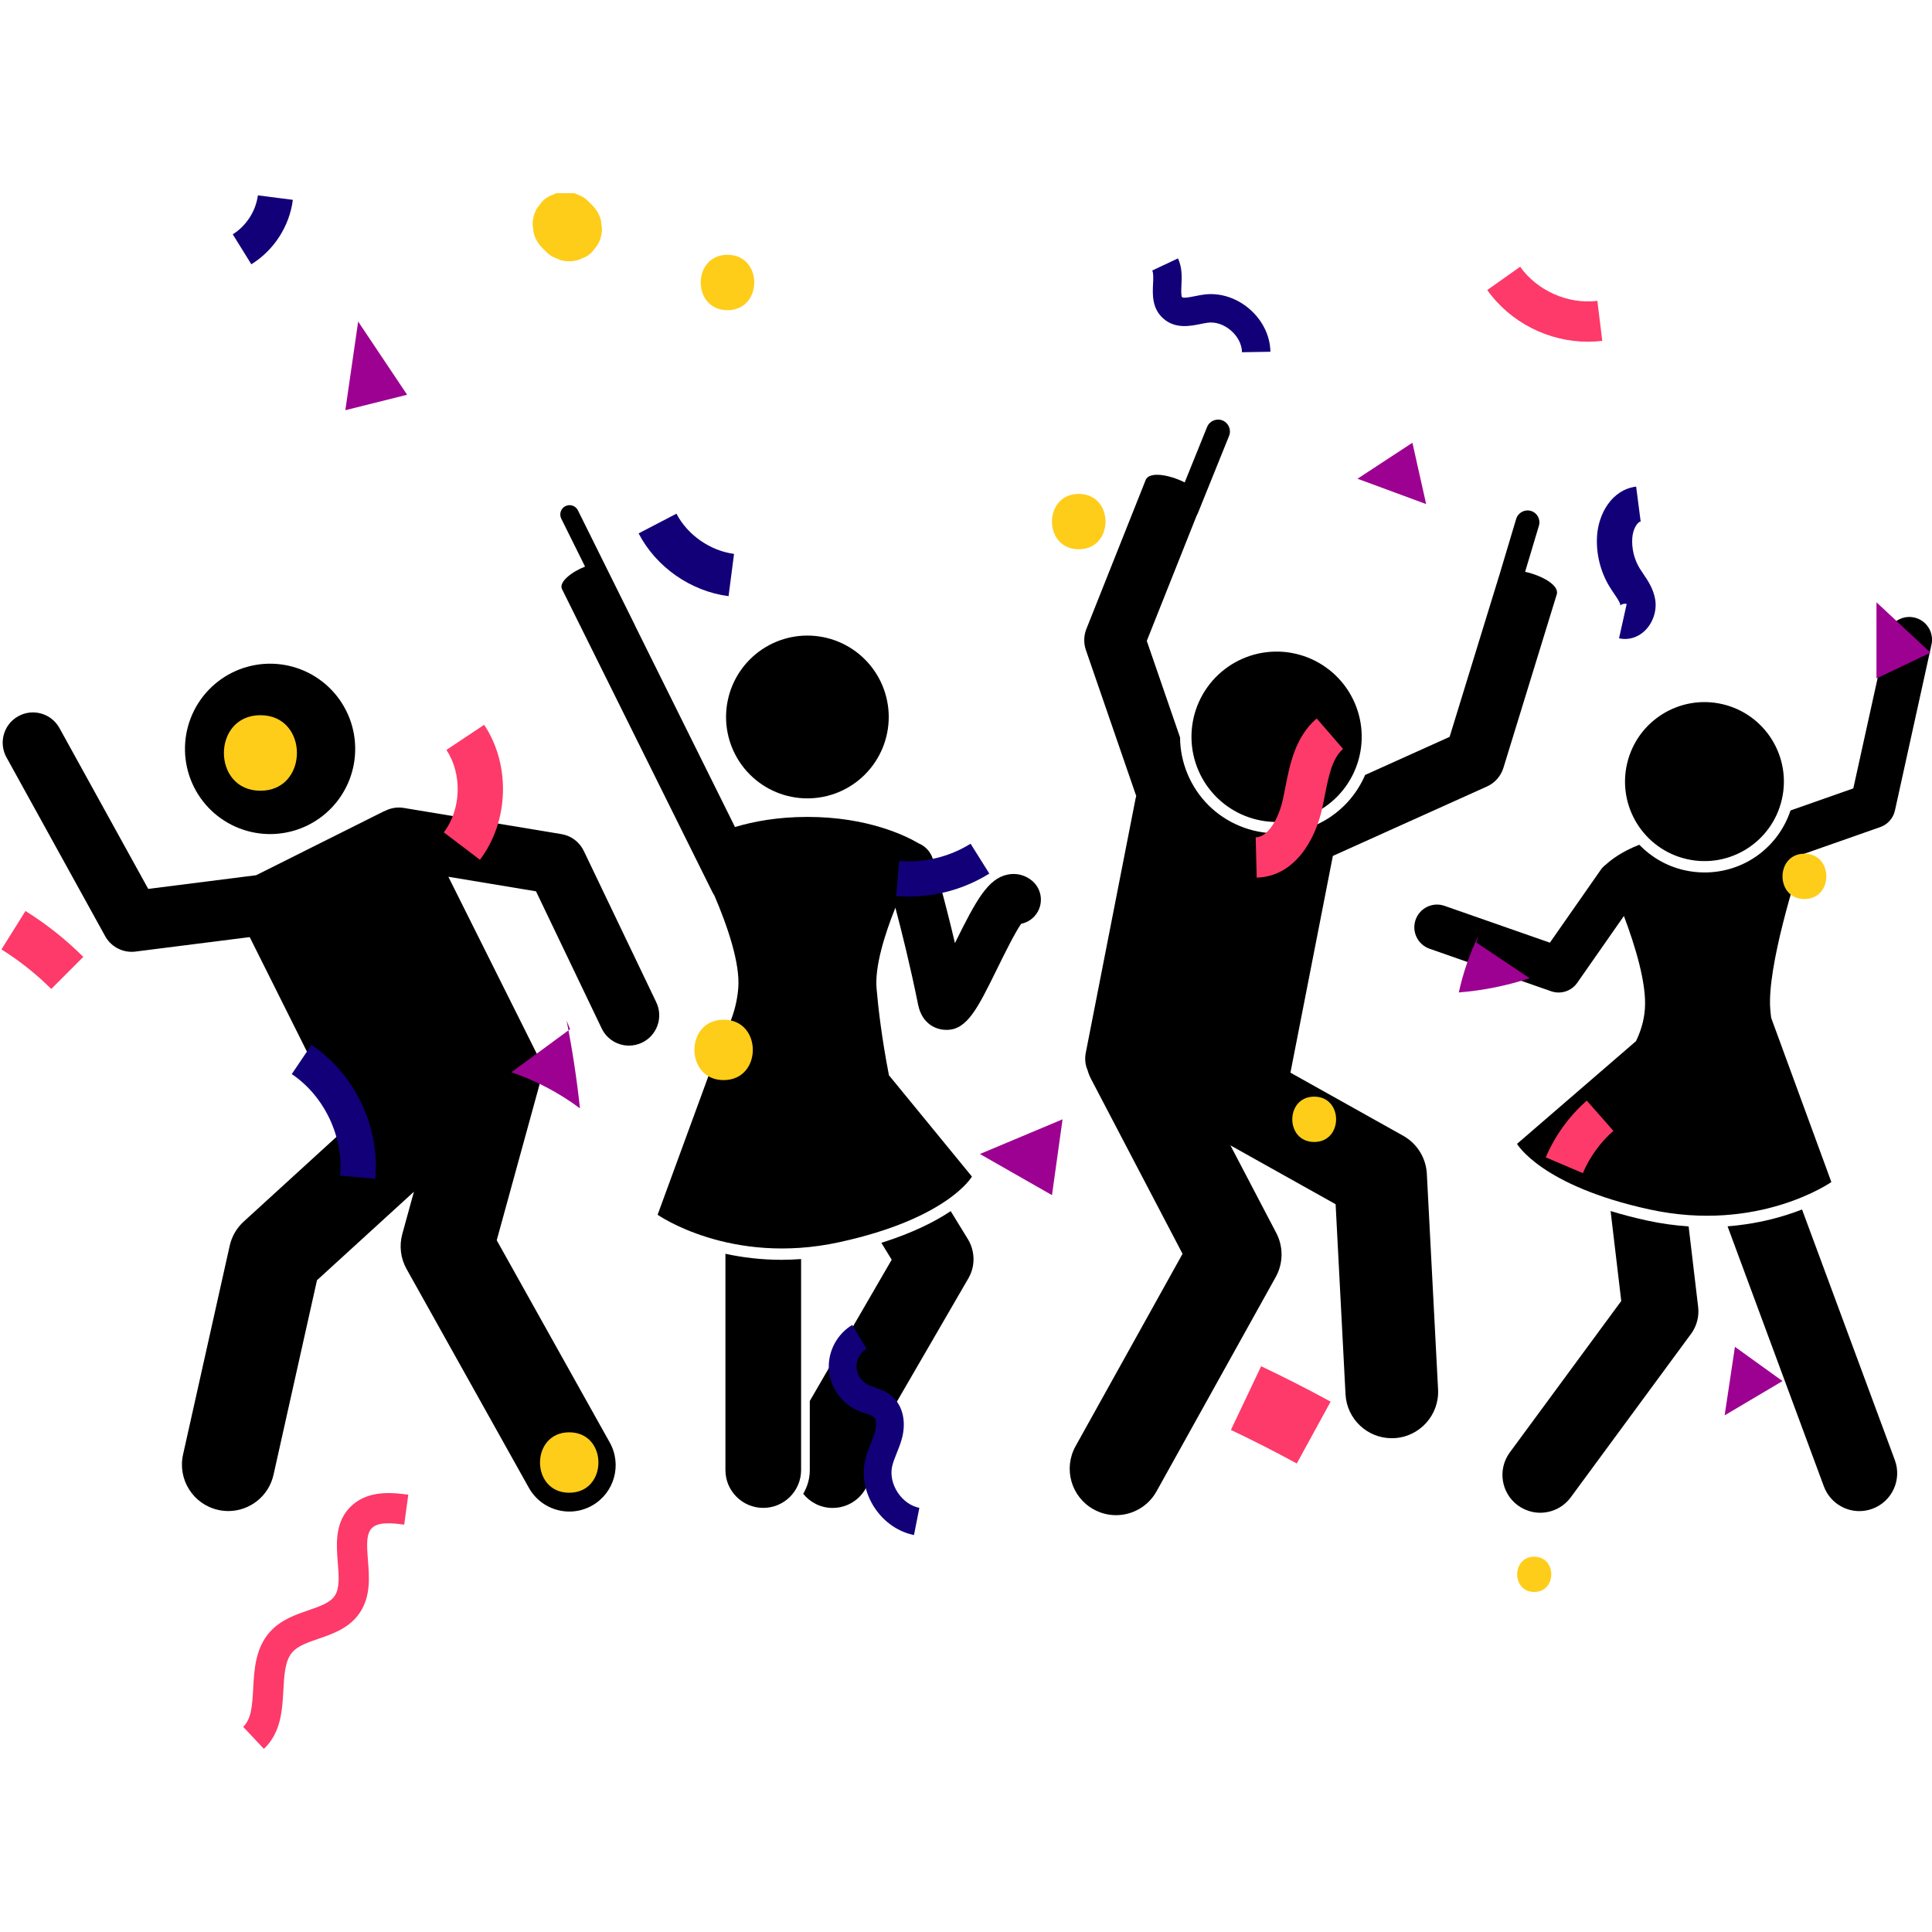 <svg xmlns="http://www.w3.org/2000/svg" xmlns:xlink="http://www.w3.org/1999/xlink" width="500" zoomAndPan="magnify" viewBox="0 0 375 375" height="500" preserveAspectRatio="xMidYMid meet" version="1.2"><defs><clipPath id="3010724e73"><path d="M 207 81.137 L 303 81.137 L 303 294.137 L 207 294.137 Z M 207 81.137 "/></clipPath><clipPath id="b39db12d67"><path d="M 45 37.5 L 57 37.5 L 57 52 L 45 52 Z M 45 37.5 "/></clipPath><clipPath id="d8d5111027"><path d="M 103 37.5 L 117 37.5 L 117 51 L 103 51 Z M 103 37.5 "/></clipPath><clipPath id="9d3e7bbd60"><path d="M 47 289 L 80 289 L 80 339.5 L 47 339.5 Z M 47 289 "/></clipPath></defs><g id="0832e90bbb"><rect x="0" width="375" y="0" height="375" style="fill:#ffffff;fill-opacity:1;stroke:none;"/><rect x="0" width="375" y="0" height="375" style="fill:#ffffff;fill-opacity:1;stroke:none;"/><g clip-rule="nonzero" clip-path="url(#3010724e73)"><path style=" stroke:none;fill-rule:nonzero;fill:#000000;fill-opacity:1;" d="M 276.949 227.84 C 276.789 224.75 275.055 221.961 272.355 220.449 L 250.473 208.203 L 258.707 166.133 L 288.613 152.66 C 290.152 151.965 291.32 150.645 291.816 149.027 L 302.164 115.371 C 302.711 113.59 299.254 111.699 296.023 110.988 L 298.703 102.043 C 299.07 100.828 298.375 99.535 297.16 99.172 C 295.945 98.809 294.656 99.504 294.289 100.719 L 290.945 111.887 C 290.941 111.895 290.938 111.902 290.934 111.91 L 281.367 143.027 L 264.969 150.418 C 262 157.309 255.293 161.746 247.773 161.746 C 245.332 161.746 242.934 161.273 240.656 160.336 C 236.031 158.43 232.426 154.836 230.496 150.219 C 229.547 147.934 229.062 145.535 229.047 143.133 L 222.59 124.398 L 232.273 100.066 C 232.352 99.945 232.418 99.82 232.473 99.688 L 238.562 84.609 C 239.039 83.434 238.465 82.082 237.293 81.609 C 236.117 81.133 234.766 81.707 234.293 82.883 L 229.949 93.633 C 226.984 92.145 223.066 91.434 222.371 93.172 L 210.867 122.078 C 210.348 123.387 210.312 124.84 210.773 126.172 L 220.539 154.504 C 220.484 154.688 220.438 154.871 220.402 155.062 L 210.742 204.387 C 210.516 205.547 210.656 206.691 211.09 207.703 C 211.254 208.293 211.484 208.879 211.781 209.445 L 229.531 243.367 L 208.766 280.707 C 206.348 285.055 207.91 290.535 212.25 292.953 C 213.633 293.727 215.137 294.094 216.617 294.094 C 219.773 294.094 222.84 292.426 224.484 289.465 L 247.613 247.875 C 249.09 245.223 249.129 242.008 247.723 239.32 L 238.824 222.316 L 259.242 233.738 L 261.164 270.621 C 261.414 275.43 265.387 279.156 270.137 279.156 C 270.297 279.156 270.457 279.152 270.613 279.145 C 275.574 278.887 279.387 274.648 279.129 269.684 Z M 276.949 227.84 "/></g><path style=" stroke:none;fill-rule:nonzero;fill:#000000;fill-opacity:1;" d="M 251.547 126.906 C 252.074 127.031 252.594 127.18 253.105 127.352 C 253.621 127.527 254.121 127.727 254.613 127.949 C 255.109 128.176 255.59 128.422 256.055 128.695 C 256.523 128.965 256.98 129.258 257.418 129.574 C 257.859 129.891 258.281 130.227 258.688 130.582 C 259.094 130.941 259.484 131.316 259.852 131.715 C 260.223 132.109 260.57 132.52 260.898 132.949 C 261.23 133.383 261.535 133.824 261.82 134.285 C 262.105 134.746 262.371 135.219 262.609 135.707 C 262.848 136.191 263.062 136.688 263.254 137.195 C 263.441 137.703 263.609 138.215 263.746 138.738 C 263.887 139.262 264 139.793 264.09 140.328 C 264.176 140.859 264.238 141.398 264.273 141.938 C 264.309 142.48 264.316 143.02 264.297 143.562 C 264.281 144.102 264.234 144.641 264.164 145.18 C 264.094 145.715 263.996 146.246 263.871 146.773 C 263.75 147.301 263.602 147.82 263.426 148.336 C 263.25 148.848 263.055 149.352 262.828 149.844 C 262.605 150.336 262.359 150.816 262.086 151.285 C 261.816 151.754 261.523 152.211 261.207 152.648 C 260.891 153.09 260.555 153.512 260.199 153.918 C 259.84 154.328 259.465 154.715 259.07 155.086 C 258.676 155.453 258.262 155.805 257.832 156.133 C 257.402 156.465 256.957 156.77 256.5 157.055 C 256.039 157.344 255.566 157.605 255.082 157.844 C 254.598 158.082 254.102 158.297 253.594 158.488 C 253.086 158.68 252.57 158.844 252.051 158.984 C 251.527 159.121 250.996 159.238 250.465 159.324 C 249.93 159.414 249.395 159.473 248.852 159.508 C 248.312 159.543 247.773 159.551 247.23 159.535 C 246.691 159.516 246.152 159.473 245.617 159.398 C 245.078 159.328 244.547 159.23 244.02 159.109 C 243.492 158.984 242.973 158.836 242.461 158.66 C 241.949 158.488 241.449 158.289 240.953 158.062 C 240.461 157.84 239.98 157.594 239.512 157.32 C 239.043 157.051 238.59 156.758 238.152 156.441 C 237.711 156.125 237.289 155.789 236.883 155.43 C 236.477 155.074 236.086 154.699 235.719 154.301 C 235.348 153.906 235 153.492 234.668 153.062 C 234.34 152.633 234.031 152.188 233.746 151.73 C 233.461 151.27 233.199 150.797 232.961 150.309 C 232.723 149.824 232.508 149.328 232.316 148.82 C 232.129 148.312 231.961 147.797 231.824 147.273 C 231.684 146.754 231.57 146.223 231.48 145.688 C 231.395 145.156 231.332 144.617 231.297 144.078 C 231.262 143.535 231.254 142.996 231.273 142.453 C 231.289 141.914 231.336 141.375 231.406 140.836 C 231.477 140.301 231.574 139.77 231.695 139.242 C 231.82 138.715 231.969 138.191 232.145 137.68 C 232.316 137.168 232.516 136.664 232.742 136.172 C 232.965 135.68 233.211 135.199 233.48 134.73 C 233.754 134.262 234.047 133.805 234.363 133.367 C 234.676 132.926 235.016 132.504 235.371 132.094 C 235.727 131.688 236.105 131.301 236.5 130.93 C 236.895 130.559 237.309 130.211 237.738 129.883 C 238.168 129.551 238.609 129.246 239.07 128.957 C 239.531 128.672 240.004 128.41 240.488 128.172 C 240.973 127.934 241.469 127.719 241.977 127.527 C 242.484 127.336 242.996 127.172 243.52 127.031 C 244.043 126.891 244.57 126.777 245.105 126.691 C 245.641 126.602 246.176 126.543 246.715 126.508 C 247.258 126.473 247.797 126.465 248.336 126.48 C 248.879 126.5 249.418 126.543 249.953 126.613 C 250.488 126.688 251.023 126.785 251.547 126.906 Z M 251.547 126.906 "/><path style=" stroke:none;fill-rule:nonzero;fill:#000000;fill-opacity:1;" d="M 173.078 244.512 L 171.09 247.938 L 157.18 271.93 L 157.18 285.332 C 157.18 287.02 156.707 288.59 155.902 289.945 C 157.246 291.617 159.309 292.691 161.621 292.691 C 165.676 292.691 168.965 289.398 168.965 285.34 L 168.965 280.887 L 187.98 248.094 C 188.898 246.512 189.164 244.68 188.812 242.945 C 188.645 242.113 188.348 241.305 187.891 240.562 L 184.531 235.082 C 181.551 237.074 177.227 239.293 171.07 241.234 Z M 173.078 244.512 "/><path style=" stroke:none;fill-rule:nonzero;fill:#000000;fill-opacity:1;" d="M 155.492 285.332 L 155.492 244.383 C 154.246 244.469 153.004 244.531 151.773 244.531 C 147.691 244.531 144.016 244.055 140.805 243.359 L 140.805 285.332 C 140.805 289.391 144.09 292.68 148.148 292.68 C 152.203 292.68 155.492 289.391 155.492 285.332 Z M 155.492 285.332 "/><path style=" stroke:none;fill-rule:nonzero;fill:#000000;fill-opacity:1;" d="M 172.504 139.164 C 172.504 140.203 172.402 141.23 172.199 142.246 C 171.996 143.266 171.695 144.254 171.301 145.211 C 170.902 146.168 170.418 147.082 169.84 147.941 C 169.266 148.805 168.609 149.605 167.879 150.336 C 167.145 151.07 166.348 151.727 165.484 152.301 C 164.625 152.879 163.715 153.367 162.758 153.762 C 161.797 154.16 160.812 154.461 159.793 154.66 C 158.777 154.863 157.75 154.965 156.715 154.965 C 155.68 154.965 154.652 154.863 153.633 154.66 C 152.617 154.461 151.629 154.16 150.672 153.762 C 149.715 153.367 148.805 152.879 147.941 152.301 C 147.082 151.727 146.285 151.07 145.551 150.336 C 144.816 149.605 144.164 148.805 143.586 147.941 C 143.012 147.082 142.523 146.168 142.129 145.211 C 141.73 144.254 141.434 143.266 141.23 142.246 C 141.027 141.23 140.926 140.203 140.926 139.164 C 140.926 138.129 141.027 137.102 141.23 136.082 C 141.434 135.066 141.73 134.078 142.129 133.117 C 142.523 132.16 143.012 131.25 143.586 130.387 C 144.164 129.523 144.816 128.727 145.551 127.992 C 146.285 127.258 147.082 126.602 147.941 126.027 C 148.805 125.449 149.715 124.965 150.672 124.566 C 151.629 124.168 152.617 123.871 153.633 123.668 C 154.652 123.465 155.68 123.363 156.715 123.363 C 157.75 123.363 158.777 123.465 159.793 123.668 C 160.812 123.871 161.797 124.168 162.758 124.566 C 163.715 124.965 164.625 125.449 165.484 126.027 C 166.348 126.602 167.145 127.258 167.879 127.992 C 168.609 128.727 169.266 129.523 169.84 130.387 C 170.418 131.25 170.902 132.16 171.301 133.117 C 171.695 134.078 171.996 135.066 172.199 136.082 C 172.402 137.102 172.504 138.129 172.504 139.164 Z M 172.504 139.164 "/><path style=" stroke:none;fill-rule:nonzero;fill:#000000;fill-opacity:1;" d="M 127.379 194.531 L 113.312 165.16 C 112.484 163.434 110.867 162.215 108.977 161.902 L 78.375 156.82 C 77.145 156.617 75.941 156.816 74.895 157.316 C 74.719 157.383 74.543 157.457 74.371 157.543 L 49.719 169.879 L 28.77 172.535 L 11.539 141.316 C 9.969 138.473 6.398 137.441 3.555 139.012 C 0.715 140.582 -0.312 144.16 1.254 147 L 20.414 181.711 C 21.457 183.598 23.438 184.746 25.555 184.746 C 25.801 184.746 26.047 184.73 26.293 184.699 L 48.469 181.891 L 67.047 219.074 L 47.305 237.105 C 45.938 238.352 44.988 239.988 44.586 241.793 L 35.531 282.324 C 34.449 287.176 37.5 291.988 42.348 293.074 C 43.012 293.223 43.668 293.293 44.32 293.293 C 48.438 293.293 52.152 290.445 53.09 286.254 L 61.527 248.492 L 80.344 231.309 L 78.086 239.52 C 77.461 241.801 77.754 244.238 78.91 246.305 L 102.652 288.781 C 104.301 291.73 107.359 293.391 110.512 293.391 C 111.996 293.391 113.504 293.023 114.895 292.246 C 119.23 289.816 120.781 284.332 118.355 279.992 L 96.414 240.734 L 104.672 210.688 C 104.887 209.914 104.98 209.137 104.988 208.375 C 105.145 207.27 104.98 206.113 104.445 205.043 L 87.027 170.18 L 104.039 173.004 L 116.785 199.613 C 117.793 201.723 119.895 202.953 122.086 202.953 C 122.938 202.953 123.801 202.766 124.621 202.375 C 127.547 200.969 128.781 197.457 127.379 194.531 Z M 127.379 194.531 "/><path style=" stroke:none;fill-rule:nonzero;fill:#000000;fill-opacity:1;" d="M 57.648 129.672 C 58.16 129.84 58.664 130.039 59.16 130.258 C 59.652 130.48 60.137 130.723 60.605 130.992 C 61.074 131.258 61.531 131.551 61.973 131.863 C 62.414 132.176 62.84 132.512 63.25 132.863 C 63.656 133.219 64.047 133.594 64.418 133.988 C 64.793 134.379 65.145 134.789 65.477 135.219 C 65.809 135.645 66.117 136.09 66.406 136.547 C 66.695 137.008 66.957 137.477 67.199 137.961 C 67.441 138.445 67.66 138.941 67.855 139.445 C 68.047 139.953 68.215 140.469 68.359 140.988 C 68.5 141.512 68.617 142.039 68.711 142.574 C 68.801 143.105 68.867 143.645 68.902 144.184 C 68.941 144.727 68.953 145.266 68.938 145.809 C 68.926 146.348 68.883 146.887 68.816 147.426 C 68.75 147.961 68.656 148.496 68.535 149.023 C 68.414 149.551 68.27 150.07 68.098 150.586 C 67.926 151.102 67.73 151.605 67.512 152.098 C 67.289 152.594 67.047 153.074 66.777 153.547 C 66.508 154.016 66.219 154.473 65.906 154.914 C 65.594 155.355 65.262 155.781 64.906 156.191 C 64.551 156.602 64.176 156.992 63.785 157.363 C 63.391 157.734 62.98 158.09 62.555 158.422 C 62.125 158.754 61.684 159.062 61.227 159.352 C 60.77 159.641 60.297 159.906 59.812 160.148 C 59.328 160.391 58.836 160.605 58.328 160.801 C 57.824 160.996 57.309 161.164 56.789 161.305 C 56.266 161.449 55.738 161.566 55.203 161.656 C 54.672 161.75 54.137 161.812 53.594 161.852 C 53.055 161.891 52.516 161.902 51.973 161.887 C 51.434 161.871 50.895 161.832 50.359 161.762 C 49.82 161.695 49.289 161.602 48.762 161.48 C 48.234 161.363 47.711 161.215 47.199 161.043 C 46.688 160.875 46.184 160.676 45.688 160.457 C 45.195 160.234 44.711 159.992 44.242 159.723 C 43.77 159.453 43.316 159.164 42.875 158.852 C 42.434 158.539 42.008 158.203 41.598 157.852 C 41.191 157.496 40.801 157.121 40.426 156.727 C 40.055 156.336 39.703 155.926 39.371 155.496 C 39.039 155.066 38.73 154.625 38.441 154.168 C 38.152 153.707 37.887 153.238 37.645 152.754 C 37.402 152.27 37.188 151.773 36.992 151.27 C 36.801 150.762 36.633 150.246 36.488 149.727 C 36.344 149.203 36.227 148.676 36.137 148.141 C 36.047 147.605 35.98 147.07 35.941 146.531 C 35.906 145.988 35.895 145.449 35.906 144.906 C 35.922 144.367 35.965 143.828 36.031 143.289 C 36.098 142.754 36.191 142.219 36.312 141.691 C 36.434 141.164 36.578 140.645 36.75 140.129 C 36.922 139.613 37.117 139.109 37.336 138.617 C 37.559 138.121 37.801 137.641 38.07 137.168 C 38.336 136.699 38.629 136.242 38.941 135.801 C 39.254 135.359 39.586 134.934 39.941 134.523 C 40.297 134.113 40.668 133.723 41.062 133.352 C 41.457 132.98 41.867 132.625 42.293 132.293 C 42.719 131.961 43.164 131.652 43.621 131.363 C 44.078 131.074 44.551 130.809 45.035 130.566 C 45.52 130.324 46.012 130.109 46.52 129.914 C 47.023 129.719 47.535 129.551 48.059 129.41 C 48.582 129.266 49.109 129.148 49.641 129.059 C 50.176 128.965 50.711 128.902 51.25 128.863 C 51.793 128.824 52.332 128.812 52.871 128.828 C 53.414 128.844 53.953 128.883 54.488 128.953 C 55.027 129.02 55.559 129.113 56.086 129.234 C 56.613 129.352 57.133 129.5 57.648 129.672 Z M 57.648 129.672 "/><path style=" stroke:none;fill-rule:nonzero;fill:#000000;fill-opacity:1;" d="M 354.012 288.508 C 355.113 291.469 357.918 293.305 360.898 293.305 C 361.746 293.305 362.609 293.156 363.453 292.844 C 367.254 291.434 369.195 287.203 367.785 283.398 L 349.773 234.758 C 346.164 236.172 341.262 237.574 335.32 238.027 Z M 354.012 288.508 "/><path style=" stroke:none;fill-rule:nonzero;fill:#000000;fill-opacity:1;" d="M 312.617 235.062 L 314.684 252.523 L 293.055 281.914 C 290.648 285.184 291.344 289.781 294.609 292.191 C 295.488 292.836 296.461 293.258 297.465 293.469 C 300.188 294.035 303.121 293.02 304.879 290.633 L 328.23 258.902 C 329.336 257.398 329.832 255.531 329.609 253.68 L 327.762 238.047 C 325.094 237.863 322.41 237.496 319.75 236.918 C 317.137 236.348 314.773 235.723 312.617 235.062 Z M 312.617 235.062 "/><path style=" stroke:none;fill-rule:nonzero;fill:#000000;fill-opacity:1;" d="M 371.547 119.855 C 369.172 119.332 366.82 120.832 366.297 123.211 L 359.727 153.027 L 347.539 157.309 C 345.156 164.473 338.516 169.344 330.848 169.344 C 329.504 169.344 328.156 169.188 326.84 168.883 C 323.414 168.082 320.461 166.328 318.184 163.965 C 314.695 165.324 312.645 166.949 311.75 167.777 C 311.355 168.062 310.996 168.414 310.703 168.836 L 300.832 182.973 L 280.379 175.824 C 278.082 175.02 275.566 176.234 274.766 178.531 C 273.965 180.832 275.176 183.344 277.473 184.148 L 301.078 192.402 C 301.555 192.566 302.047 192.648 302.531 192.648 C 303.938 192.648 305.301 191.969 306.141 190.762 L 315.199 177.789 C 317.41 183.66 319.645 190.98 319.27 195.852 C 319.082 198.316 318.398 200.301 317.539 202.102 L 317.52 202.105 L 312.633 206.328 L 294.453 222.023 C 294.453 222.023 299.105 230.168 320.215 234.762 C 341.328 239.355 355.465 229.434 355.465 229.434 L 347.016 206.379 L 343.789 197.578 C 343.719 197.027 343.652 196.457 343.605 195.852 C 342.973 187.652 348.637 169.871 349.977 165.797 L 364.961 160.535 C 366.398 160.031 367.477 158.816 367.805 157.324 L 374.902 125.113 C 375.426 122.734 373.926 120.379 371.547 119.855 Z M 371.547 119.855 "/><path style=" stroke:none;fill-rule:nonzero;fill:#000000;fill-opacity:1;" d="M 345.848 155.203 C 347.781 146.906 342.621 138.609 334.332 136.68 C 326.039 134.746 317.75 139.906 315.82 148.207 C 313.887 156.508 319.043 164.801 327.34 166.734 C 335.633 168.668 343.918 163.504 345.848 155.203 Z M 345.848 155.203 "/><path style=" stroke:none;fill-rule:nonzero;fill:#000000;fill-opacity:1;" d="M 162.891 241.113 C 184 236.52 188.652 228.375 188.652 228.375 L 179.453 217.141 L 172.543 208.707 C 171.145 201.488 170.461 195.625 170.141 191.852 C 169.781 187.625 171.648 181.551 173.793 176.18 C 175.031 180.848 176.703 187.555 178.199 194.988 C 179.012 199.027 182.012 199.727 182.91 199.844 C 183.195 199.879 183.469 199.898 183.734 199.898 C 187.711 199.898 189.746 195.762 193.562 188 C 194.867 185.348 196.91 181.188 198.203 179.305 C 199.215 179.102 200.168 178.574 200.891 177.73 C 202.605 175.727 202.371 172.711 200.371 170.992 C 199.043 169.852 197.297 169.398 195.59 169.754 C 191.766 170.539 189.504 174.641 185.355 183.051 C 183.148 173.68 181.176 167.098 181.066 166.734 C 180.637 165.316 179.605 164.242 178.34 163.711 C 175.809 162.219 168.402 158.562 156.715 158.562 C 150.973 158.562 146.266 159.445 142.66 160.523 L 123.246 121.402 C 123.23 121.363 123.223 121.324 123.203 121.285 L 112.172 99.055 C 111.727 98.16 110.645 97.797 109.75 98.238 C 108.859 98.684 108.496 99.77 108.938 100.66 L 113.559 109.977 C 111.023 110.953 108.402 112.969 109.086 114.348 L 138.266 173.141 C 138.375 173.363 138.504 173.57 138.641 173.77 C 141.156 179.641 143.707 186.977 143.293 191.852 C 142.844 197.105 140.836 200.184 139.328 203.93 L 139.316 203.93 L 139.016 204.754 C 138.98 204.844 138.945 204.934 138.914 205.027 L 132.984 221.207 L 127.641 235.785 C 127.641 235.785 141.777 245.707 162.891 241.113 Z M 162.891 241.113 "/><path style=" stroke:none;fill-rule:nonzero;fill:#120078;fill-opacity:1;" d="M 141.414 115.715 C 134.066 114.762 127.375 110.094 123.953 103.531 L 131.297 99.707 C 133.457 103.844 137.844 106.906 142.477 107.508 Z M 141.414 115.715 "/><path style=" stroke:none;fill-rule:nonzero;fill:#120078;fill-opacity:1;" d="M 176.438 174.023 C 175.605 174.023 174.773 173.988 173.941 173.914 L 174.535 167.102 C 179.363 167.52 184.281 166.332 188.387 163.762 L 192.023 169.559 C 187.371 172.473 181.918 174.023 176.438 174.023 Z M 176.438 174.023 "/><path style=" stroke:none;fill-rule:nonzero;fill:#120078;fill-opacity:1;" d="M 315.418 124.023 C 315.035 124.023 314.645 123.984 314.254 123.898 L 315.742 117.219 C 315.109 117.078 314.57 117.395 314.469 117.543 C 314.488 117.516 314.512 117.449 314.512 117.418 C 314.418 116.879 313.867 116.07 313.285 115.215 C 312.984 114.773 312.688 114.332 312.414 113.879 C 310.617 110.93 309.758 107.406 309.992 103.965 C 310.273 99.816 312.766 95.07 317.574 94.449 L 318.453 101.23 C 317.793 101.316 316.938 102.73 316.824 104.426 C 316.684 106.477 317.195 108.57 318.266 110.328 C 318.48 110.68 318.715 111.027 318.953 111.375 C 319.832 112.668 320.922 114.273 321.27 116.352 C 321.637 118.535 320.832 120.934 319.223 122.461 C 318.145 123.48 316.801 124.023 315.418 124.023 Z M 315.418 124.023 "/><path style=" stroke:none;fill-rule:nonzero;fill:#120078;fill-opacity:1;" d="M 72.832 228.809 L 66.012 228.188 C 66.703 220.633 62.934 212.715 56.633 208.48 L 60.457 202.805 C 68.898 208.477 73.758 218.684 72.832 228.809 Z M 72.832 228.809 "/><path style=" stroke:none;fill-rule:nonzero;fill:#120078;fill-opacity:1;" d="M 177.406 297.945 C 174.363 297.352 171.57 295.414 169.742 292.633 C 167.914 289.852 167.246 286.52 167.906 283.492 C 168.18 282.238 168.625 281.133 169.059 280.062 C 169.367 279.289 169.664 278.559 169.855 277.855 C 170.18 276.652 170.082 275.512 169.613 275.082 C 169.309 274.797 168.66 274.574 167.969 274.34 C 167.43 274.156 166.82 273.949 166.211 273.66 C 163.129 272.195 161.035 269.051 160.875 265.648 C 160.711 262.242 162.5 258.914 165.43 257.168 L 168.188 261.781 C 166.977 262.504 166.18 263.988 166.246 265.391 C 166.316 266.797 167.25 268.199 168.52 268.805 C 168.855 268.965 169.27 269.105 169.711 269.254 C 170.789 269.625 172.129 270.082 173.27 271.137 C 175.262 272.98 175.926 276.02 175.047 279.266 C 174.77 280.273 174.402 281.188 174.047 282.07 C 173.684 282.973 173.34 283.824 173.16 284.637 C 172.809 286.262 173.199 288.102 174.238 289.684 C 175.277 291.262 176.812 292.352 178.445 292.672 Z M 177.406 297.945 "/><g clip-rule="nonzero" clip-path="url(#b39db12d67)"><path style=" stroke:none;fill-rule:nonzero;fill:#120078;fill-opacity:1;" d="M 48.785 51.297 L 45.18 45.48 C 47.793 43.863 49.66 40.965 50.055 37.918 L 56.844 38.789 C 56.188 43.906 53.176 48.582 48.785 51.297 Z M 48.785 51.297 "/></g><path style=" stroke:none;fill-rule:nonzero;fill:#120078;fill-opacity:1;" d="M 241.066 68.367 C 241.043 66.844 240.258 65.305 238.918 64.148 C 237.574 62.988 235.941 62.438 234.422 62.637 C 233.98 62.695 233.523 62.789 233.066 62.883 C 231.008 63.297 228.188 63.871 225.867 61.887 C 223.57 59.922 223.707 57.141 223.805 55.105 C 223.855 54.09 223.906 53.043 223.652 52.504 L 228.645 50.152 C 229.484 51.938 229.391 53.844 229.316 55.375 C 229.281 56.113 229.215 57.492 229.453 57.695 C 229.727 57.93 231.188 57.637 231.973 57.477 C 232.559 57.359 233.141 57.242 233.707 57.172 C 236.777 56.77 239.992 57.793 242.523 59.973 C 245.055 62.156 246.535 65.184 246.586 68.277 Z M 241.066 68.367 "/><path style=" stroke:none;fill-rule:nonzero;fill:#fecd1a;fill-opacity:1;" d="M 297.793 302.16 C 293.387 302.16 293.379 309 297.793 309 C 302.199 309 302.203 302.16 297.793 302.16 Z M 297.793 302.16 "/><path style=" stroke:none;fill-rule:nonzero;fill:#fecd1a;fill-opacity:1;" d="M 110.484 278.012 C 102.934 278.012 102.922 289.738 110.484 289.738 C 118.039 289.738 118.051 278.012 110.484 278.012 Z M 110.484 278.012 "/><path style=" stroke:none;fill-rule:nonzero;fill:#fecd1a;fill-opacity:1;" d="M 140.453 197.922 C 132.902 197.922 132.891 209.648 140.453 209.648 C 148.008 209.648 148.02 197.922 140.453 197.922 Z M 140.453 197.922 "/><path style=" stroke:none;fill-rule:nonzero;fill:#fecd1a;fill-opacity:1;" d="M 50.547 138.82 C 41.105 138.82 41.09 153.48 50.547 153.48 C 59.988 153.48 60.004 138.82 50.547 138.82 Z M 50.547 138.82 "/><path style=" stroke:none;fill-rule:nonzero;fill:#fecd1a;fill-opacity:1;" d="M 209.383 95.867 C 202.461 95.867 202.449 106.613 209.383 106.613 C 216.305 106.613 216.316 95.867 209.383 95.867 Z M 209.383 95.867 "/><path style=" stroke:none;fill-rule:nonzero;fill:#fecd1a;fill-opacity:1;" d="M 350.238 165.703 C 344.574 165.703 344.562 174.5 350.238 174.5 C 355.902 174.5 355.91 165.703 350.238 165.703 Z M 350.238 165.703 "/><path style=" stroke:none;fill-rule:nonzero;fill:#fecd1a;fill-opacity:1;" d="M 255.086 212.859 C 249.422 212.859 249.41 221.656 255.086 221.656 C 260.75 221.656 260.758 212.859 255.086 212.859 Z M 255.086 212.859 "/><g clip-rule="nonzero" clip-path="url(#d8d5111027)"><path style=" stroke:none;fill-rule:nonzero;fill:#fecd1a;fill-opacity:1;" d="M 116.617 42.664 C 116.312 41.59 115.77 40.656 114.98 39.863 L 114.23 39.113 C 113.656 38.496 112.973 38.059 112.188 37.801 C 111.43 37.402 110.613 37.219 109.738 37.254 C 108.859 37.219 108.043 37.402 107.285 37.801 C 106.5 38.059 105.816 38.496 105.242 39.113 C 104.91 39.543 104.578 39.973 104.246 40.398 C 103.672 41.391 103.383 42.457 103.379 43.605 L 103.605 45.293 C 103.906 46.371 104.453 47.305 105.242 48.098 C 105.492 48.348 105.738 48.598 105.988 48.844 C 106.566 49.465 107.246 49.902 108.035 50.16 C 108.793 50.555 109.609 50.738 110.484 50.707 C 111.359 50.738 112.176 50.555 112.934 50.16 C 113.723 49.902 114.406 49.465 114.98 48.844 C 115.312 48.418 115.645 47.988 115.977 47.559 C 116.551 46.57 116.84 45.5 116.844 44.355 Z M 116.617 42.664 "/></g><path style=" stroke:none;fill-rule:nonzero;fill:#fecd1a;fill-opacity:1;" d="M 141.203 49.457 C 134.281 49.457 134.27 60.207 141.203 60.207 C 148.129 60.207 148.137 49.457 141.203 49.457 Z M 141.203 49.457 "/><path style=" stroke:none;fill-rule:nonzero;fill:#fd3a69;fill-opacity:1;" d="M 243.926 170.344 L 243.727 162.527 C 246.258 162.465 248.238 158.668 249.008 155.164 C 249.172 154.414 249.324 153.645 249.473 152.871 C 250.375 148.273 251.398 143.059 255.57 139.453 L 260.688 145.363 C 258.559 147.207 257.875 150.688 257.152 154.375 C 256.992 155.207 256.828 156.031 256.652 156.84 C 255.242 163.25 251.16 170.16 243.926 170.344 Z M 243.926 170.344 "/><path style=" stroke:none;fill-rule:nonzero;fill:#fd3a69;fill-opacity:1;" d="M 308.195 66.328 C 300.559 66.328 293.117 62.57 288.676 56.293 L 295.062 51.777 C 298.359 56.434 304.387 59.102 310.047 58.398 L 311 66.16 C 310.066 66.273 309.129 66.328 308.195 66.328 Z M 308.195 66.328 "/><path style=" stroke:none;fill-rule:nonzero;fill:#fd3a69;fill-opacity:1;" d="M 307.23 227.703 L 300.027 224.645 C 301.812 220.449 304.566 216.641 307.992 213.629 L 313.16 219.496 C 310.609 221.742 308.559 224.578 307.23 227.703 Z M 307.23 227.703 "/><path style=" stroke:none;fill-rule:nonzero;fill:#fd3a69;fill-opacity:1;" d="M 251.703 284.062 C 247.527 281.781 243.227 279.59 238.918 277.551 L 244.785 265.188 C 249.328 267.34 253.867 269.652 258.273 272.059 Z M 251.703 284.062 "/><path style=" stroke:none;fill-rule:nonzero;fill:#fd3a69;fill-opacity:1;" d="M 9.949 191.957 C 7.031 189.047 3.777 186.465 0.281 184.285 L 4.945 176.824 C 9.004 179.359 12.777 182.355 16.168 185.73 Z M 9.949 191.957 "/><path style=" stroke:none;fill-rule:nonzero;fill:#fd3a69;fill-opacity:1;" d="M 93.152 166.879 L 86.145 161.562 C 89.535 157.102 89.75 150.219 86.645 145.559 L 93.973 140.684 C 99.141 148.441 98.797 159.461 93.152 166.879 Z M 93.152 166.879 "/><g clip-rule="nonzero" clip-path="url(#9d3e7bbd60)"><path style=" stroke:none;fill-rule:nonzero;fill:#fd3a69;fill-opacity:1;" d="M 51.219 339.449 L 47.199 335.176 C 48.82 333.656 48.969 330.906 49.145 327.723 C 49.344 324.016 49.574 319.812 52.492 316.641 C 54.578 314.375 57.391 313.406 59.875 312.551 C 62.137 311.77 64.09 311.094 64.992 309.715 C 65.961 308.234 65.77 305.844 65.566 303.309 C 65.281 299.738 64.922 295.289 68.305 292.199 C 71.703 289.094 76.613 289.766 79.25 290.121 L 78.457 295.934 C 76.121 295.613 73.527 295.371 72.266 296.523 C 71.086 297.602 71.16 299.629 71.418 302.844 C 71.676 306.086 71.973 309.766 69.906 312.922 C 67.906 315.984 64.656 317.105 61.785 318.094 C 59.785 318.781 57.895 319.434 56.812 320.609 C 55.32 322.23 55.164 325.055 55.004 328.043 C 54.793 331.922 54.551 336.32 51.219 339.449 Z M 51.219 339.449 "/></g><path style=" stroke:none;fill-rule:nonzero;fill:#9d0191;fill-opacity:1;" d="M 286.941 181.645 C 285.258 185.145 283.984 188.84 283.152 192.633 C 287.824 192.262 292.453 191.332 296.902 189.871 C 293.453 187.566 290.004 185.262 286.559 182.949 "/><path style=" stroke:none;fill-rule:nonzero;fill:#9d0191;fill-opacity:1;" d="M 110.652 199.762 C 106.859 202.547 103.062 205.336 99.27 208.121 C 104.031 209.75 108.535 212.121 112.57 215.129 C 111.957 209.41 111.09 203.719 109.973 198.078 "/><path style=" stroke:none;fill-rule:nonzero;fill:#9d0191;fill-opacity:1;" d="M 274.148 85.938 L 263.492 92.922 L 276.812 97.84 Z M 274.148 85.938 "/><path style=" stroke:none;fill-rule:nonzero;fill:#9d0191;fill-opacity:1;" d="M 69.52 62.418 L 67.031 79.617 L 79.02 76.621 Z M 69.52 62.418 "/><path style=" stroke:none;fill-rule:nonzero;fill:#9d0191;fill-opacity:1;" d="M 336.75 261.418 L 334.754 274.715 L 345.984 268.066 Z M 336.75 261.418 "/><path style=" stroke:none;fill-rule:nonzero;fill:#9d0191;fill-opacity:1;" d="M 364.223 116.906 L 374.711 126.688 L 364.223 131.68 Z M 364.223 116.906 "/><path style=" stroke:none;fill-rule:nonzero;fill:#9d0191;fill-opacity:1;" d="M 206.242 217.258 L 190.203 223.992 L 204.188 231.977 Z M 206.242 217.258 "/></g></svg>